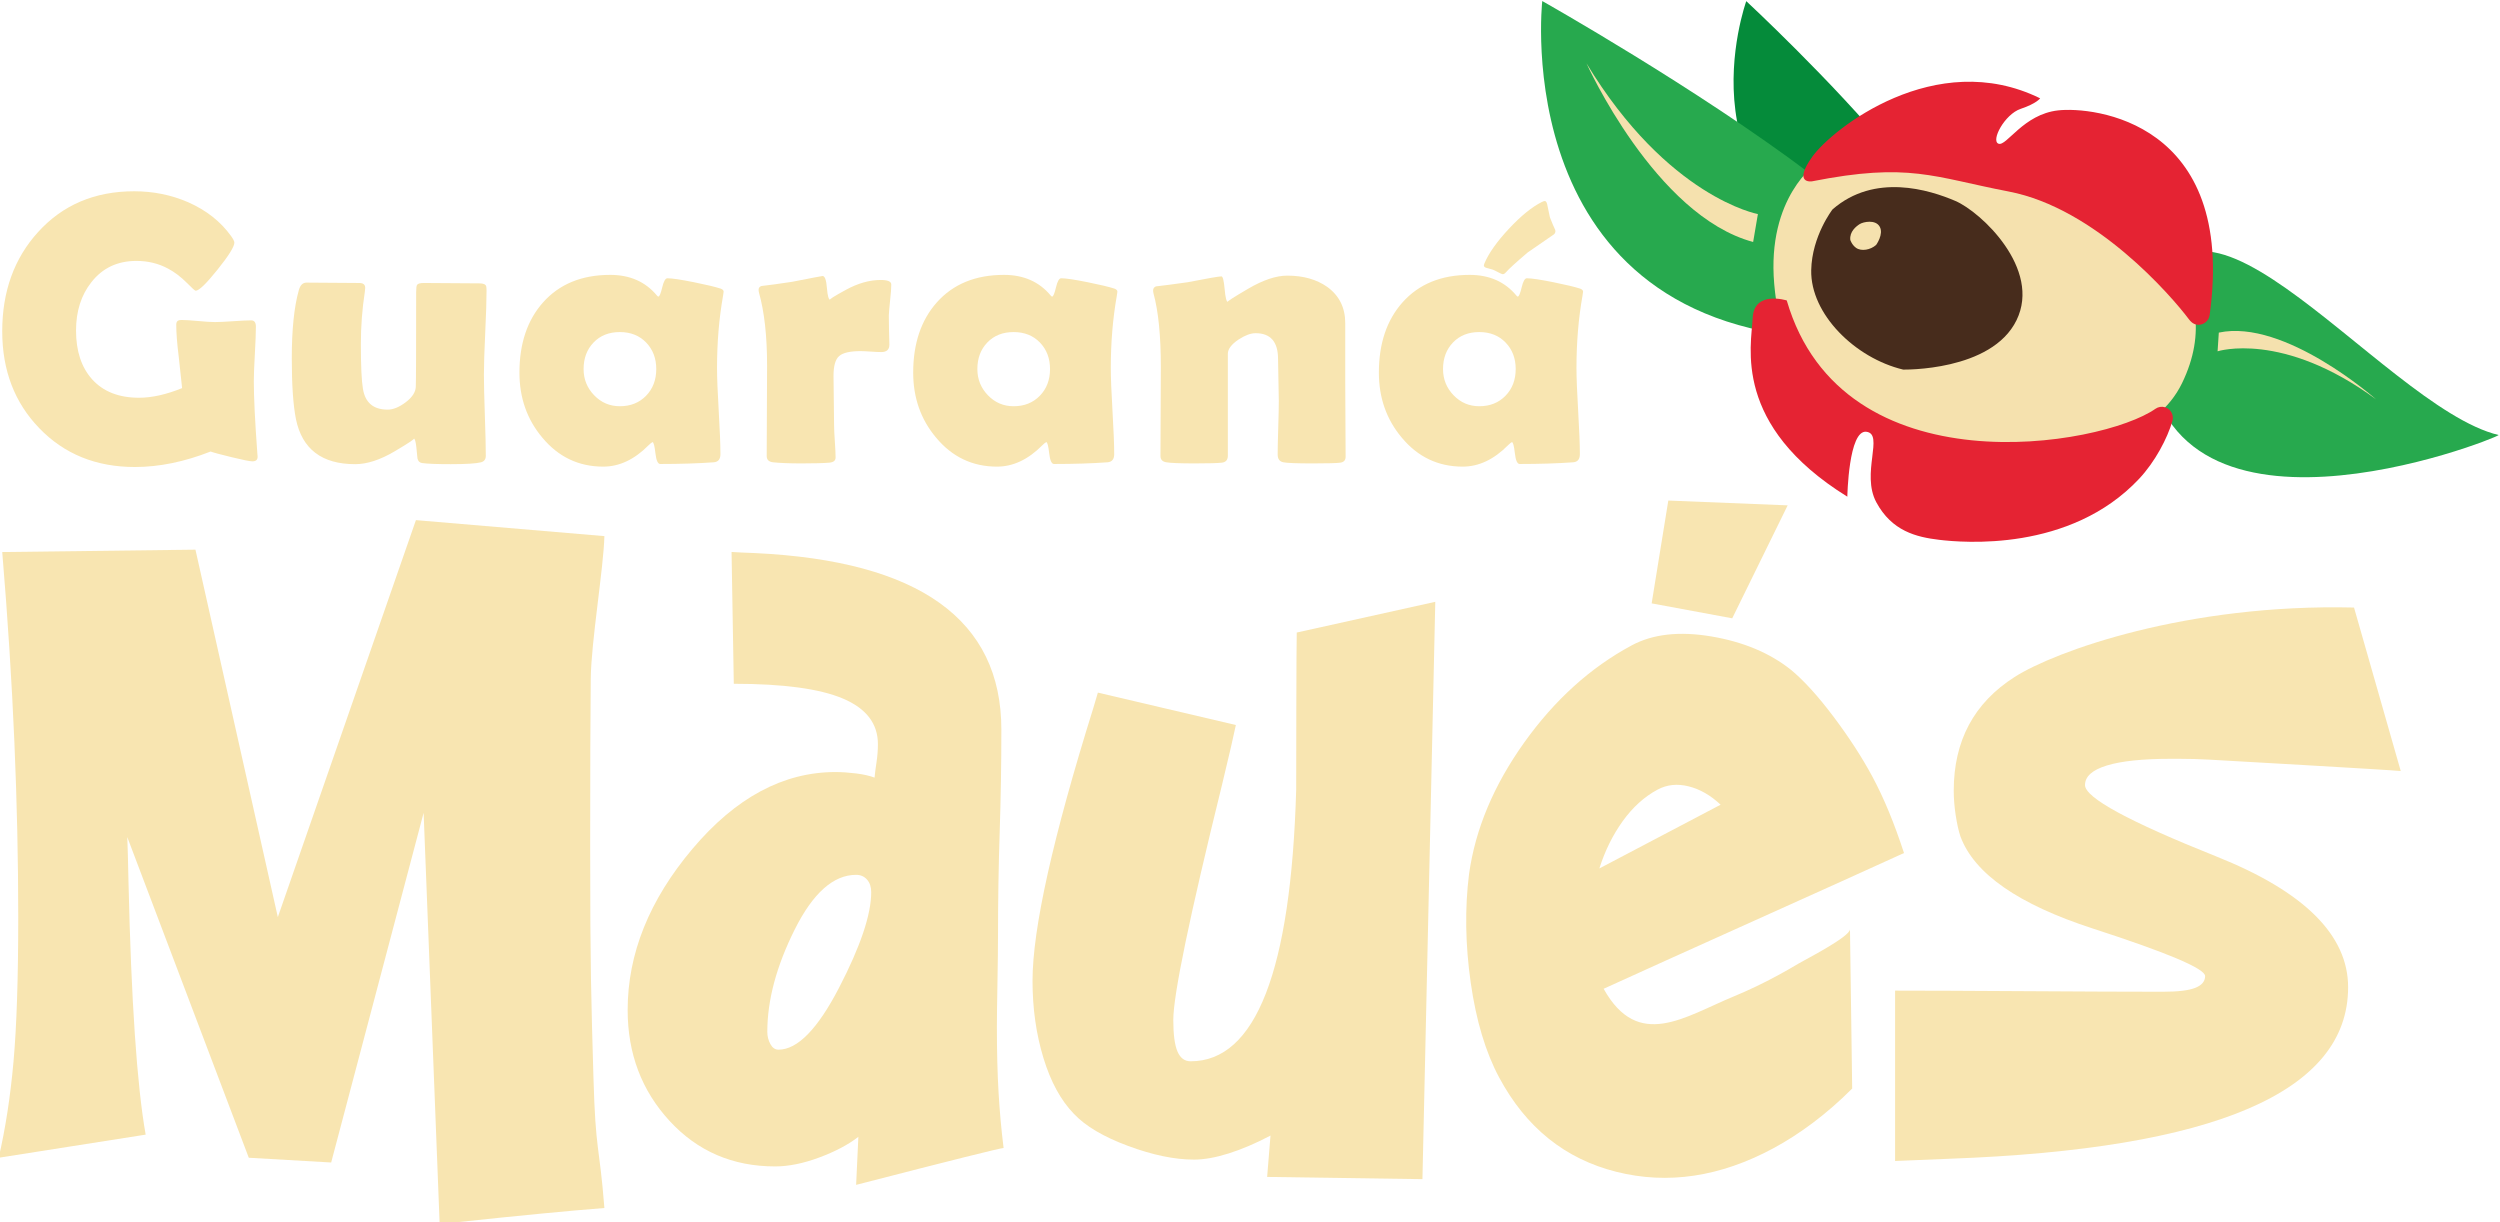<?xml version="1.0" encoding="UTF-8"?>
<!DOCTYPE svg PUBLIC "-//W3C//DTD SVG 1.1//EN" "http://www.w3.org/Graphics/SVG/1.1/DTD/svg11.dtd">
<!-- Creator: CorelDRAW -->
<svg xmlns="http://www.w3.org/2000/svg" xml:space="preserve" width="157.652mm" height="77.084mm" version="1.1" style="shape-rendering:geometricPrecision; text-rendering:geometricPrecision; image-rendering:optimizeQuality; fill-rule:evenodd; clip-rule:evenodd"
viewBox="0 0 15765.18 7708.4"
 xmlns:xlink="http://www.w3.org/1999/xlink"
 xmlns:xodm="http://www.corel.com/coreldraw/odm/2003">
 <defs>
  <style type="text/css">
   <![CDATA[
    .fil1 {fill:#058B3A;fill-rule:nonzero}
    .fil2 {fill:#27A94E;fill-rule:nonzero}
    .fil4 {fill:#472C1C;fill-rule:nonzero}
    .fil5 {fill:#E52333;fill-rule:nonzero}
    .fil3 {fill:#F5E1AE;fill-rule:nonzero}
    .fil0 {fill:#F8E5B1;fill-rule:nonzero}
   ]]>
  </style>
 </defs>
 <g id="Camada_x0020_1">
  <path class="fil0" d="M3811.32 7617.79c-224.26,17.46 -534.46,47.38 -930.63,89.71l-108.37 7.45 -100.93 -2589.29 -583.03 2205.11 -519.5 -29.91 -766.2 -2021.98c2.47,59.83 4.97,153.24 7.51,280.31 17.39,754.98 53.52,1286.97 108.37,1595.9l-926.88 145.77c42.33,-181.86 73.48,-383.68 93.45,-605.48 19.89,-221.72 29.88,-525.71 29.88,-911.93 0,-356.27 -8.12,-724.43 -24.31,-1104.4 -16.23,-379.94 -41.73,-779.25 -76.62,-1197.86l1218.42 -14.96 519.5 2317.22 870.83 -2503.48 1188.51 100.89c-5.04,201.82 -83.5,665.3 -85.97,898.28 -2.5,233.01 -3.7,583.67 -3.7,1052.09 0,794.84 6.8,974.86 20.53,1459.47 13.65,484.62 36.72,415.96 69.14,827.09z"/>
  <path class="fil0" d="M5493.91 5625.97c0,-32.88 -8.82,-59.26 -26.43,-79.27 -17.6,-19.93 -40.5,-29.91 -68.68,-29.91 -143.27,0 -272.45,115.07 -387.49,345.19 -115.08,230.19 -172.62,445.07 -172.62,644.63 0,28.19 6.46,54.05 19.41,77.51 12.87,23.49 29.91,35.2 51.04,35.2 119.81,0 247.16,-130.31 382.2,-390.98 135.01,-260.67 202.57,-461.47 202.57,-602.37zm834.85 1613.36c-18.84,0 -328.83,77.47 -929.96,232.48l14.11 -302.93c-63.43,49.29 -145.66,92.78 -246.59,130.32 -101,37.6 -193.75,56.37 -278.31,56.37 -267.72,0 -489.62,-95.67 -665.73,-287.12 -176.17,-191.35 -264.23,-424.47 -264.23,-699.21 0,-354.58 136.18,-693.35 408.63,-1016.28 272.41,-322.86 572.98,-484.33 901.8,-484.33 39.9,0 83.33,2.96 130.32,8.78 46.95,5.9 85.69,14.71 116.24,26.43 2.33,-25.79 6.45,-58.11 12.35,-96.88 5.82,-38.73 8.78,-76.87 8.78,-114.47 0,-129.12 -73.41,-224.83 -220.13,-287.09 -146.79,-62.2 -376.38,-93.35 -688.66,-93.35l-14.11 -831.32c32.88,2.37 82.16,4.73 147.95,7.06 1035.62,49.28 1553.46,420.37 1553.46,1113.12 0,218.4 -3.53,434.48 -10.58,648.16 -7.02,213.71 -10.55,430.95 -10.55,651.68 0,70.45 -1.24,169.69 -3.53,297.64 -2.36,128.02 -3.53,220.17 -3.53,276.51 0,157.37 3.53,295.91 10.59,415.68 7.02,119.76 17.6,236 31.68,348.75z"/>
  <path class="fil0" d="M9050.99 3795.04l-81 3640.84 -979.31 -14.11 21.16 -260.67c-93.94,49.28 -182.03,86.89 -264.19,112.71 -82.23,25.86 -154.98,38.74 -218.41,38.74 -122.13,0 -260.66,-28.72 -415.67,-86.29 -154.98,-57.5 -268.93,-125.06 -341.67,-202.53 -82.23,-84.56 -146.23,-201.97 -191.98,-352.29 -45.79,-150.24 -68.72,-312.27 -68.72,-486.12 0,-328.72 127.99,-902.94 383.96,-1722.51l28.19 -95.11 870.09 204.29c-11.78,58.71 -41.13,185.53 -88.09,380.44 -204.29,829.03 -306.46,1322.17 -306.46,1479.48 0,91.58 8.82,157.97 26.43,199.04 17.6,41.09 45.19,61.63 82.79,61.63 410.95,0 632.85,-570.66 665.76,-1711.96 0,-77.51 1.13,-958.92 3.53,-991.84l873.59 -193.74z"/>
  <polygon class="fil0" points="11273.16,3186.8 10923.56,3899.13 10415.45,3804.93 10520.47,3156.53 "/>
  <path class="fil0" d="M10233.57 5177.35c63,-87.32 135.99,-153.29 219.14,-197.91 59.06,-31.68 124.36,-38.56 195.97,-20.64 71.54,17.96 138.75,56.51 201.54,115.75l-764.57 401.92c35.59,-112.08 84.95,-211.78 147.92,-299.12zm977.02 973.7c-89.82,48.61 -181.86,92.99 -276.34,132.01 -311.96,128.8 -603.99,343.07 -821.65,-47.8 210.43,-96.07 526.1,-238.66 947.07,-428.03 420.9,-189.26 736.63,-331.96 947.06,-427.99 -30.51,-93.49 -62.15,-180.06 -94.96,-259.61 -32.85,-79.55 -67.42,-153.21 -103.83,-221.05 -65.72,-122.45 -147.7,-248.85 -245.85,-379.34 -98.17,-130.35 -187.67,-228.85 -268.39,-295.35 -133,-106.11 -300.21,-176.21 -501.65,-210.39 -201.44,-34.08 -368.86,-15.38 -502.25,56.19 -260.28,139.7 -486.44,344.17 -678.53,613.45 -192.09,269.35 -307.91,545.57 -347.45,828.74 -27.03,217.35 -23.5,445.7 10.65,685.17 34.11,239.43 94.05,439 179.74,598.59 169.02,314.93 415.4,513.01 739.25,594.12 323.85,81.17 653.06,31.89 987.67,-147.68 85.3,-45.79 170.07,-100.4 254.28,-163.93 84.24,-63.5 165.7,-134.69 244.51,-213.64 0,0 -13.9,-1003.34 -13.9,-1004.61 0.67,47.38 -285.11,193 -323.64,216.08 -43.42,25.96 -87.34,51.04 -131.79,75.07z"/>
  <path class="fil0" d="M14807.36 6225.77c0,659.94 -838.38,1020.41 -2515.13,1081.44 -166.76,7.06 -280.63,11.79 -341.66,14.08l0 -1074.35c183.16,0 459.07,1.2 827.79,3.49 368.69,2.37 643.43,3.53 824.3,3.53l38.73 0c93.91,0 161.44,-8.22 202.53,-24.66 41.07,-16.4 61.67,-41.06 61.67,-73.98 0,-46.95 -235.44,-146.72 -706.3,-299.4 -470.85,-152.65 -749.72,-346.36 -836.57,-581.24 -11.79,-35.24 -21.77,-79.79 -29.96,-133.84 -8.25,-54.01 -12.34,-105.69 -12.34,-155.01 0,-314.68 127.99,-553.58 383.96,-716.84 255.94,-163.2 1086.42,-463.24 2140.27,-437.8l294.6 1030.96c-63.39,-7.06 -1145.04,-68.3 -1207.24,-71.83 -62.26,-3.53 -126.26,-5.29 -191.98,-5.29l-49.32 0c-178.5,0 -313.51,14.11 -405.09,42.3 -91.58,28.15 -137.41,69.28 -137.41,123.29 0,79.87 276.54,230.15 829.59,450.89 553.05,220.77 829.56,495.51 829.56,824.26z"/>
  <path class="fil0" d="M1624.34 2877.13c1.59,21.42 -9.53,32.14 -33.34,32.14 -15.06,0 -58.52,-8.71 -130.31,-26.18 -71.79,-17.46 -116.03,-29.35 -132.68,-35.73 -165.84,65.09 -324.91,97.61 -477.28,97.61 -245.14,0 -446.3,-81.74 -603.39,-245.18 -155.5,-161.04 -233.29,-364.56 -233.29,-610.55 0,-251.5 75.39,-460.16 226.13,-626.01 155.51,-171.38 357.47,-257.06 605.83,-257.06 120.58,0 234.03,23.03 340.36,69.03 115.04,50.77 205.49,122.21 271.35,214.21 13.48,19.05 20.22,32.56 20.22,40.5 0,25.36 -35.49,82.3 -106.51,170.78 -71.01,88.44 -116.84,132.68 -137.44,132.68 -4.76,0 -23.04,-16.26 -54.79,-48.79 -38.87,-38.88 -78.52,-69.04 -118.99,-90.45 -60.32,-32.53 -126.93,-48.79 -199.95,-48.79 -118.99,0 -213.43,44.45 -283.25,133.28 -65.05,81.74 -97.58,183.69 -97.58,305.86 0,129.36 33.7,231.7 101.15,307.09 69.81,77.75 168.59,116.63 296.33,116.63 80.96,0 171.41,-20.25 271.39,-60.72 -2.4,-26.17 -9.56,-92.81 -21.45,-199.91 -10.33,-82.55 -15.45,-149.19 -15.45,-199.99 0,-15.03 5.12,-24.17 15.45,-27.34 3.99,-1.59 10.3,-2.4 19.05,-2.4 23,0 57.72,2.22 104.14,6.52 46.43,4.41 81.53,6.56 105.34,6.56 25.37,0 63.43,-1.79 114.23,-5.32 50.77,-3.6 88.87,-5.36 114.27,-5.36 19.82,0 29.77,13.08 29.77,39.26 0,38.1 -2.22,95.64 -6.56,172.58 -4.38,76.94 -6.56,134.48 -6.56,172.54 0,102.38 7.55,255.52 22.61,459.42l1.2 13.09z"/>
  <path class="fil0" d="M3068.22 1833.38c0,58.74 -2.79,146.79 -8.33,264.2 -5.57,117.44 -8.32,205.49 -8.32,264.23 0,57.11 1.94,142.8 5.92,257.07 3.99,114.26 6,199.56 6,255.87 0,21.41 -9.98,34.92 -29.81,40.46 -30.13,7.94 -94.02,11.89 -191.59,11.89 -86.47,0 -146.79,-2.36 -180.91,-7.13 -15.06,-2.4 -24.59,-11.89 -28.57,-28.57 -2.37,-23.78 -4.73,-47.59 -7.13,-71.37 -3.99,-36.51 -9.52,-54.75 -16.65,-54.75 11.08,0 -28.96,26.95 -120.19,80.89 -91.27,53.98 -174.17,80.93 -248.75,80.93 -210.29,0 -334.85,-94.79 -373.73,-284.41 -17.46,-88.09 -26.17,-215.83 -26.17,-383.22 0,-180.91 14.67,-323.75 44.06,-428.49 8.71,-32.52 24.97,-48.79 48.75,-48.79 36.51,0 92.04,0.43 166.65,1.2 74.58,0.78 130.14,1.17 166.62,1.17 24.55,0 36.9,10.33 36.9,30.97 0,5.54 -0.81,13.9 -2.4,24.98 -16.65,107.91 -24.97,217.42 -24.97,328.47 0,138.08 4.34,232.52 13.08,283.28 14.29,87.28 66.22,130.92 155.9,130.92 34.92,0 72.77,-15.49 113.66,-46.43 40.85,-30.94 62.06,-63.08 63.68,-96.41 1.59,-29.32 2.36,-228.5 2.36,-597.43 0,-26.18 1.98,-41.67 5.96,-46.43 4.77,-7.94 19.05,-11.92 42.87,-11.92 38.84,0 97.36,0.42 175.54,1.2 78.14,0.81 136.66,1.2 175.54,1.2 23.78,0 37.64,5.96 41.66,17.85 1.59,6.35 2.37,15.87 2.37,28.57z"/>
  <path class="fil0" d="M4138.4 2327.28c0,-67.42 -21.24,-123.19 -63.68,-167.22 -42.44,-44.02 -97.79,-66.04 -166.01,-66.04 -68.27,0 -123.37,21.84 -165.42,65.44 -42.09,43.64 -63.11,99.59 -63.11,167.82 0,64.27 22.22,119.41 66.67,165.42 44.45,46.03 98.36,69.03 161.86,69.03 67.41,0 122.59,-22.01 165.45,-66.04 42.83,-44.02 64.24,-100.15 64.24,-168.41zm383.22 -7.13c0,61.1 3.57,151.94 10.73,272.52 7.12,120.65 10.72,211.07 10.72,271.36 0,31.75 -13.9,48.82 -41.66,51.19 -98.39,7.12 -211.07,10.72 -338.03,10.72 -15.07,0 -25.19,-22.82 -30.31,-68.44 -5.18,-45.61 -11.32,-68.82 -18.48,-69.63 -6.35,3.17 -14.68,9.94 -24.98,20.24 -88.86,89.65 -184.08,134.48 -285.61,134.48 -154.73,0 -282.89,-61.1 -384.46,-183.26 -95.99,-114.27 -143.96,-250.72 -143.96,-409.44 0,-183.27 49.56,-330.87 148.73,-442.73 103.11,-115.82 244.37,-173.75 423.68,-173.75 124.57,0 222.96,43.64 295.17,130.88 3.18,3.99 5.96,6 8.33,6 7.16,0 15.27,-19.26 24.41,-57.75 9.1,-38.49 20,-57.71 32.74,-57.71 29.31,0 85.26,8.32 167.81,24.97 78.53,15.88 134.87,29.35 169.02,40.47 11.85,4.76 17.82,11.11 17.82,19.05 0,3.17 -1.2,11.53 -3.57,24.97 -25.4,143.65 -38.1,295.6 -38.1,455.86z"/>
  <path class="fil0" d="M5608.46 2173.76c0,30.94 -17.04,46.39 -51.16,46.39 -15.06,0 -37.11,-0.96 -66.04,-2.97 -28.99,-1.94 -50.58,-2.96 -64.87,-2.96 -65.87,0 -110.7,10.34 -134.48,30.94 -23.81,20.67 -35.74,62.3 -35.74,124.95 0,34.15 0.6,85.9 1.8,155.33 1.2,69.43 1.8,121.22 1.8,155.33 0,23 1.59,57.33 4.76,102.94 3.14,45.61 4.77,79.55 4.77,101.78 0,19.01 -13.13,29.74 -39.3,32.1 -38.07,3.17 -96.38,4.76 -174.95,4.76 -75.38,0 -135.67,-2.36 -180.9,-7.12 -26.18,-3.18 -39.26,-16.27 -39.26,-39.27 0,-63.5 0.38,-158.5 1.16,-285.04 0.78,-126.54 1.2,-221.58 1.2,-285.05 0,-186.44 -17.08,-339.97 -51.15,-460.58 -1.59,-7.17 -2.4,-13.09 -2.4,-17.86 0,-11.92 5.96,-19.82 17.85,-23.81 43.64,-4.76 107.52,-13.47 191.63,-26.17 125.34,-24.59 190,-36.9 193.99,-36.9 14.29,0 23.39,24.97 27.34,74.96 3.99,49.99 11.11,75 21.45,75 -11.11,0 21.41,-20.85 97.61,-62.48 76.13,-41.66 149.54,-62.51 220.17,-62.51 44.42,0 66.64,9.53 66.64,28.58 0,23.03 -2.36,55.56 -7.13,97.58 -4.79,45.22 -7.58,77.78 -8.36,97.61 0,23.04 0.39,53.55 1.2,91.65 1.59,46.81 2.37,77.75 2.37,92.82z"/>
  <path class="fil0" d="M6621.54 2327.28c0,-67.42 -21.27,-123.19 -63.68,-167.22 -42.47,-44.02 -97.79,-66.04 -166.05,-66.04 -68.23,0 -123.37,21.84 -165.42,65.44 -42.08,43.64 -63.07,99.59 -63.07,167.82 0,64.27 22.22,119.41 66.64,165.42 44.45,46.03 98.39,69.03 161.85,69.03 67.45,0 122.63,-22.01 165.45,-66.04 42.87,-44.02 64.28,-100.15 64.28,-168.41zm383.22 -7.13c0,61.1 3.57,151.94 10.73,272.52 7.12,120.65 10.69,211.07 10.69,271.36 0,31.75 -13.9,48.82 -41.67,51.19 -98.39,7.12 -211.06,10.72 -337.99,10.72 -15.07,0 -25.19,-22.82 -30.34,-68.44 -5.15,-45.61 -11.29,-68.82 -18.45,-69.63 -6.35,3.17 -14.68,9.94 -25.01,20.24 -88.83,89.65 -184.08,134.48 -285.61,134.48 -154.73,0 -282.9,-61.1 -384.43,-183.26 -96.02,-114.27 -144,-250.72 -144,-409.44 0,-183.27 49.57,-330.87 148.77,-442.73 103.11,-115.82 244.37,-173.75 423.68,-173.75 124.57,0 222.96,43.64 295.17,130.88 3.18,3.99 5.93,6 8.33,6 7.12,0 15.27,-19.26 24.37,-57.75 9.14,-38.49 20.04,-57.71 32.74,-57.71 29.35,0 85.27,8.32 167.82,24.97 78.53,15.88 134.87,29.35 169.01,40.47 11.89,4.76 17.86,11.11 17.86,19.05 0,3.17 -1.2,11.53 -3.6,24.97 -25.4,143.65 -38.07,295.6 -38.07,455.86z"/>
  <path class="fil0" d="M8485.53 2880.7c0,21.41 -11.12,33.72 -33.31,36.9 -22.26,3.14 -80.15,4.76 -173.78,4.76 -99.97,0 -161.85,-2.36 -185.66,-7.12 -23.81,-4.77 -35.7,-21.03 -35.7,-48.83 0,-37.29 1.2,-93.59 3.56,-168.98 2.36,-75.39 3.56,-132.11 3.56,-170.21 0,-29.32 -0.77,-73.17 -2.36,-131.48 -1.62,-58.32 -2.4,-102.17 -2.4,-131.52 0,-108.69 -47.2,-163.05 -141.64,-163.05 -30.9,0 -67.03,13.47 -108.27,40.46 -44.45,30.16 -66.67,59.94 -66.67,89.25l0 642.69c0,26.18 -12.28,40.85 -36.87,44.03 -27.8,3.14 -84.52,4.76 -170.21,4.76 -92.82,0 -153.14,-2.36 -180.87,-7.12 -24.63,-3.99 -36.94,-17.08 -36.94,-39.3 0,-61.88 0.43,-155.08 1.2,-279.69 0.78,-124.56 1.2,-218.19 1.2,-280.88 0,-197.55 -15.49,-352.67 -46.42,-465.35 -1.59,-7.12 -2.37,-13.08 -2.37,-17.81 0,-12.7 5.93,-21.45 17.85,-26.21 49.99,-5.54 116.63,-14.29 199.92,-26.18 126.19,-24.59 197.2,-36.9 213.04,-36.9 8.75,0 15.49,26.78 20.25,80.33 4.77,53.58 11.5,80.32 20.22,80.32 -8.72,0 33.93,-27.55 127.95,-82.69 94.02,-55.14 176.32,-82.72 246.98,-82.72 100.75,0 184.82,23.81 252.31,71.4 75.35,54.75 113.06,130.92 113.06,228.53l0 379.66c0,51.57 0.35,128.73 1.17,231.46 0.77,102.8 1.2,179.91 1.2,231.49z"/>
  <path class="fil0" d="M9558.1 2327.28c0,-67.42 -21.27,-123.19 -63.67,-167.22 -42.48,-44.02 -97.79,-66.04 -166.02,-66.04 -68.26,0 -123.4,21.84 -165.45,65.44 -42.05,43.64 -63.08,99.59 -63.08,167.82 0,64.27 22.23,119.41 66.68,165.42 44.41,46.03 98.32,69.03 161.85,69.03 67.42,0 122.59,-22.01 165.42,-66.04 42.86,-44.02 64.27,-100.15 64.27,-168.41zm383.23 -7.13c0,61.1 3.56,151.94 10.72,272.52 7.13,120.65 10.69,211.07 10.69,271.36 0,31.75 -13.9,48.82 -41.66,51.19 -98.39,7.12 -211.07,10.72 -338,10.72 -15.06,0 -25.19,-22.82 -30.34,-68.44 -5.15,-45.61 -11.29,-68.82 -18.45,-69.63 -6.35,3.17 -14.67,9.94 -25.01,20.24 -88.87,89.65 -184.08,134.48 -285.61,134.48 -154.73,0 -282.89,-61.1 -384.42,-183.26 -96.03,-114.27 -143.97,-250.72 -143.97,-409.44 0,-183.27 49.53,-330.87 148.73,-442.73 103.12,-115.82 244.37,-173.75 423.69,-173.75 124.56,0 222.95,43.64 295.17,130.88 3.17,3.99 5.96,6 8.32,6 7.16,0 15.24,-19.26 24.38,-57.75 9.14,-38.49 20.04,-57.71 32.74,-57.71 29.35,0 85.26,8.32 167.81,24.97 78.53,15.88 134.87,29.35 169.02,40.47 11.89,4.76 17.81,11.11 17.81,19.05 0,3.17 -1.16,11.53 -3.52,24.97 -25.44,143.65 -38.1,295.6 -38.1,455.86z"/>
  <path class="fil0" d="M9361.73 1659.16c26.99,-63.64 78.36,-135.96 154.03,-217.03 75.67,-80.99 144.92,-137.23 207.68,-168.62 9.87,-5.05 17,-6.78 21.38,-5.15 4.9,1.76 8.71,8.15 11.57,19.05 7.9,34.74 13.47,61.34 16.68,79.72 0.28,1.73 0.78,3.43 1.41,5.05 13.55,34.75 24.49,60.57 32.78,77.47 0,0.1 0.03,0.14 0.07,0.25 3.38,10.23 0.03,21.87 -8.58,28.32 -0.91,0.64 -1.76,1.24 -2.57,1.7 -71.37,49.67 -125.1,86.75 -161.22,111.23 -0.81,0.53 -1.55,1.13 -2.29,1.73 -71.05,60.36 -116.63,101.91 -136.63,124.7 -8.54,9.85 -16.65,13.37 -24.24,10.59 -6.56,-2.37 -16.3,-7.02 -29.21,-13.94 -12.95,-6.88 -22.68,-11.53 -29.21,-13.9 -4.9,-1.8 -12.17,-3.88 -21.84,-6.17 -9.66,-2.29 -16.65,-4.23 -21.02,-5.82 -12,-4.41 -15.81,-11.68 -11.5,-21.84l2.71 -7.34z"/>
  <path class="fil1" d="M11012.12 7.25c0,0 -466.26,1291.59 850.48,1651.78 1316.74,360.22 -850.48,-1651.78 -850.48,-1651.78z"/>
  <path class="fil2" d="M15756.85 2743.45c-35.46,31.25 -2150.89,862.08 -2223.95,-581.87 143.02,-1511.38 1472.07,403.5 2223.95,581.87z"/>
  <path class="fil2" d="M9725.6 6.6c0,0 -230.57,2065.16 1834.2,2130.74 2064.74,65.62 -1834.2,-2130.74 -1834.2,-2130.74z"/>
  <path class="fil3" d="M11455.3 1029.94c0,0 -314.39,212.16 -266.95,760.73 47.45,548.57 328.09,901.03 928.55,1044.93 0,0 1329.16,224.97 1642.75,-418.43 313.58,-643.36 -293.41,-1081.33 -616.06,-1219.2 -322.62,-137.87 -1034.49,-466.05 -1688.29,-168.03z"/>
  <path class="fil4" d="M11556.1 1320.49c0,0 -130.07,167.5 -134.44,383.08 -5.61,277.25 277.07,554.57 579.47,627.03 0,0 557.46,12.45 715.37,-311.54 157.9,-323.95 -223.95,-682.76 -386.4,-752.15 -162.46,-69.43 -508.14,-177.91 -774,53.58z"/>
  <path class="fil3" d="M11668.16 1513.24c0,0 9.56,30.38 35.84,49.36 33.76,24.37 92.18,13.12 127,-18.03 0,0 49.18,-67.8 22.65,-115 -26.57,-47.21 -103.51,-30.66 -125.98,-16.55 -22.47,14.15 -65.41,47.59 -59.51,100.22z"/>
  <path class="fil5" d="M11426.17 1143.54c0,0 -122.73,19.58 2.15,-155.15 124.89,-174.73 777.38,-692.85 1436.94,-368.37 0,0 -21.7,32.42 -122.84,66.46 -101.07,34.05 -189.9,201.62 -139.42,219.79 50.49,18.16 155.61,-185.5 375.75,-210.23 216.85,-24.37 1124.72,64.53 955.53,1290.61 -7.48,54.18 -72.57,81.07 -113.77,45.12 -5.93,-5.12 -11.71,-11.33 -17.32,-18.77 -109.96,-146.65 -587.09,-699.95 -1135.91,-805.29 -476.39,-91.44 -627.42,-185.45 -1241.11,-64.17z"/>
  <path class="fil5" d="M11267.42 1894.72c0,0 -206.55,-65.69 -214.95,110.45 -8.36,176.15 -129.68,676.46 596.94,1126.92 0,0 7.58,-423.58 120.26,-409.33 112.71,14.25 -35.1,262.82 62.41,444.46 97.54,181.65 252.09,219.79 397.16,237 145.06,17.25 823.77,79.38 1259.87,-384.53 101.32,-107.81 178.4,-255.51 210.29,-364.56 10.83,-36.93 -9.81,-75.74 -46.67,-86.96 -20.64,-6.28 -42.86,-2.54 -60.57,9.85 -338.88,237.38 -1973.97,519.78 -2324.74,-683.3z"/>
  <path class="fil3" d="M13268.93 2157.87c0.75,0.5 1.49,-0.63 0.75,-1.12 -0.75,-0.5 -1.49,0.63 -0.75,1.12z"/>
  <path class="fil3" d="M10004.35 399.19c0,0 433.14,961.39 1051.13,1126.74l29.92 -176c0,0 -568.15,-103.93 -1081.05,-950.74z"/>
  <path class="fil3" d="M14983.34 2518.14c0,0 -575.88,-509.91 -991.34,-420.69l-7.77 117.9c0,0 408.31,-131.73 999.11,302.79z"/>
 </g>
</svg>
